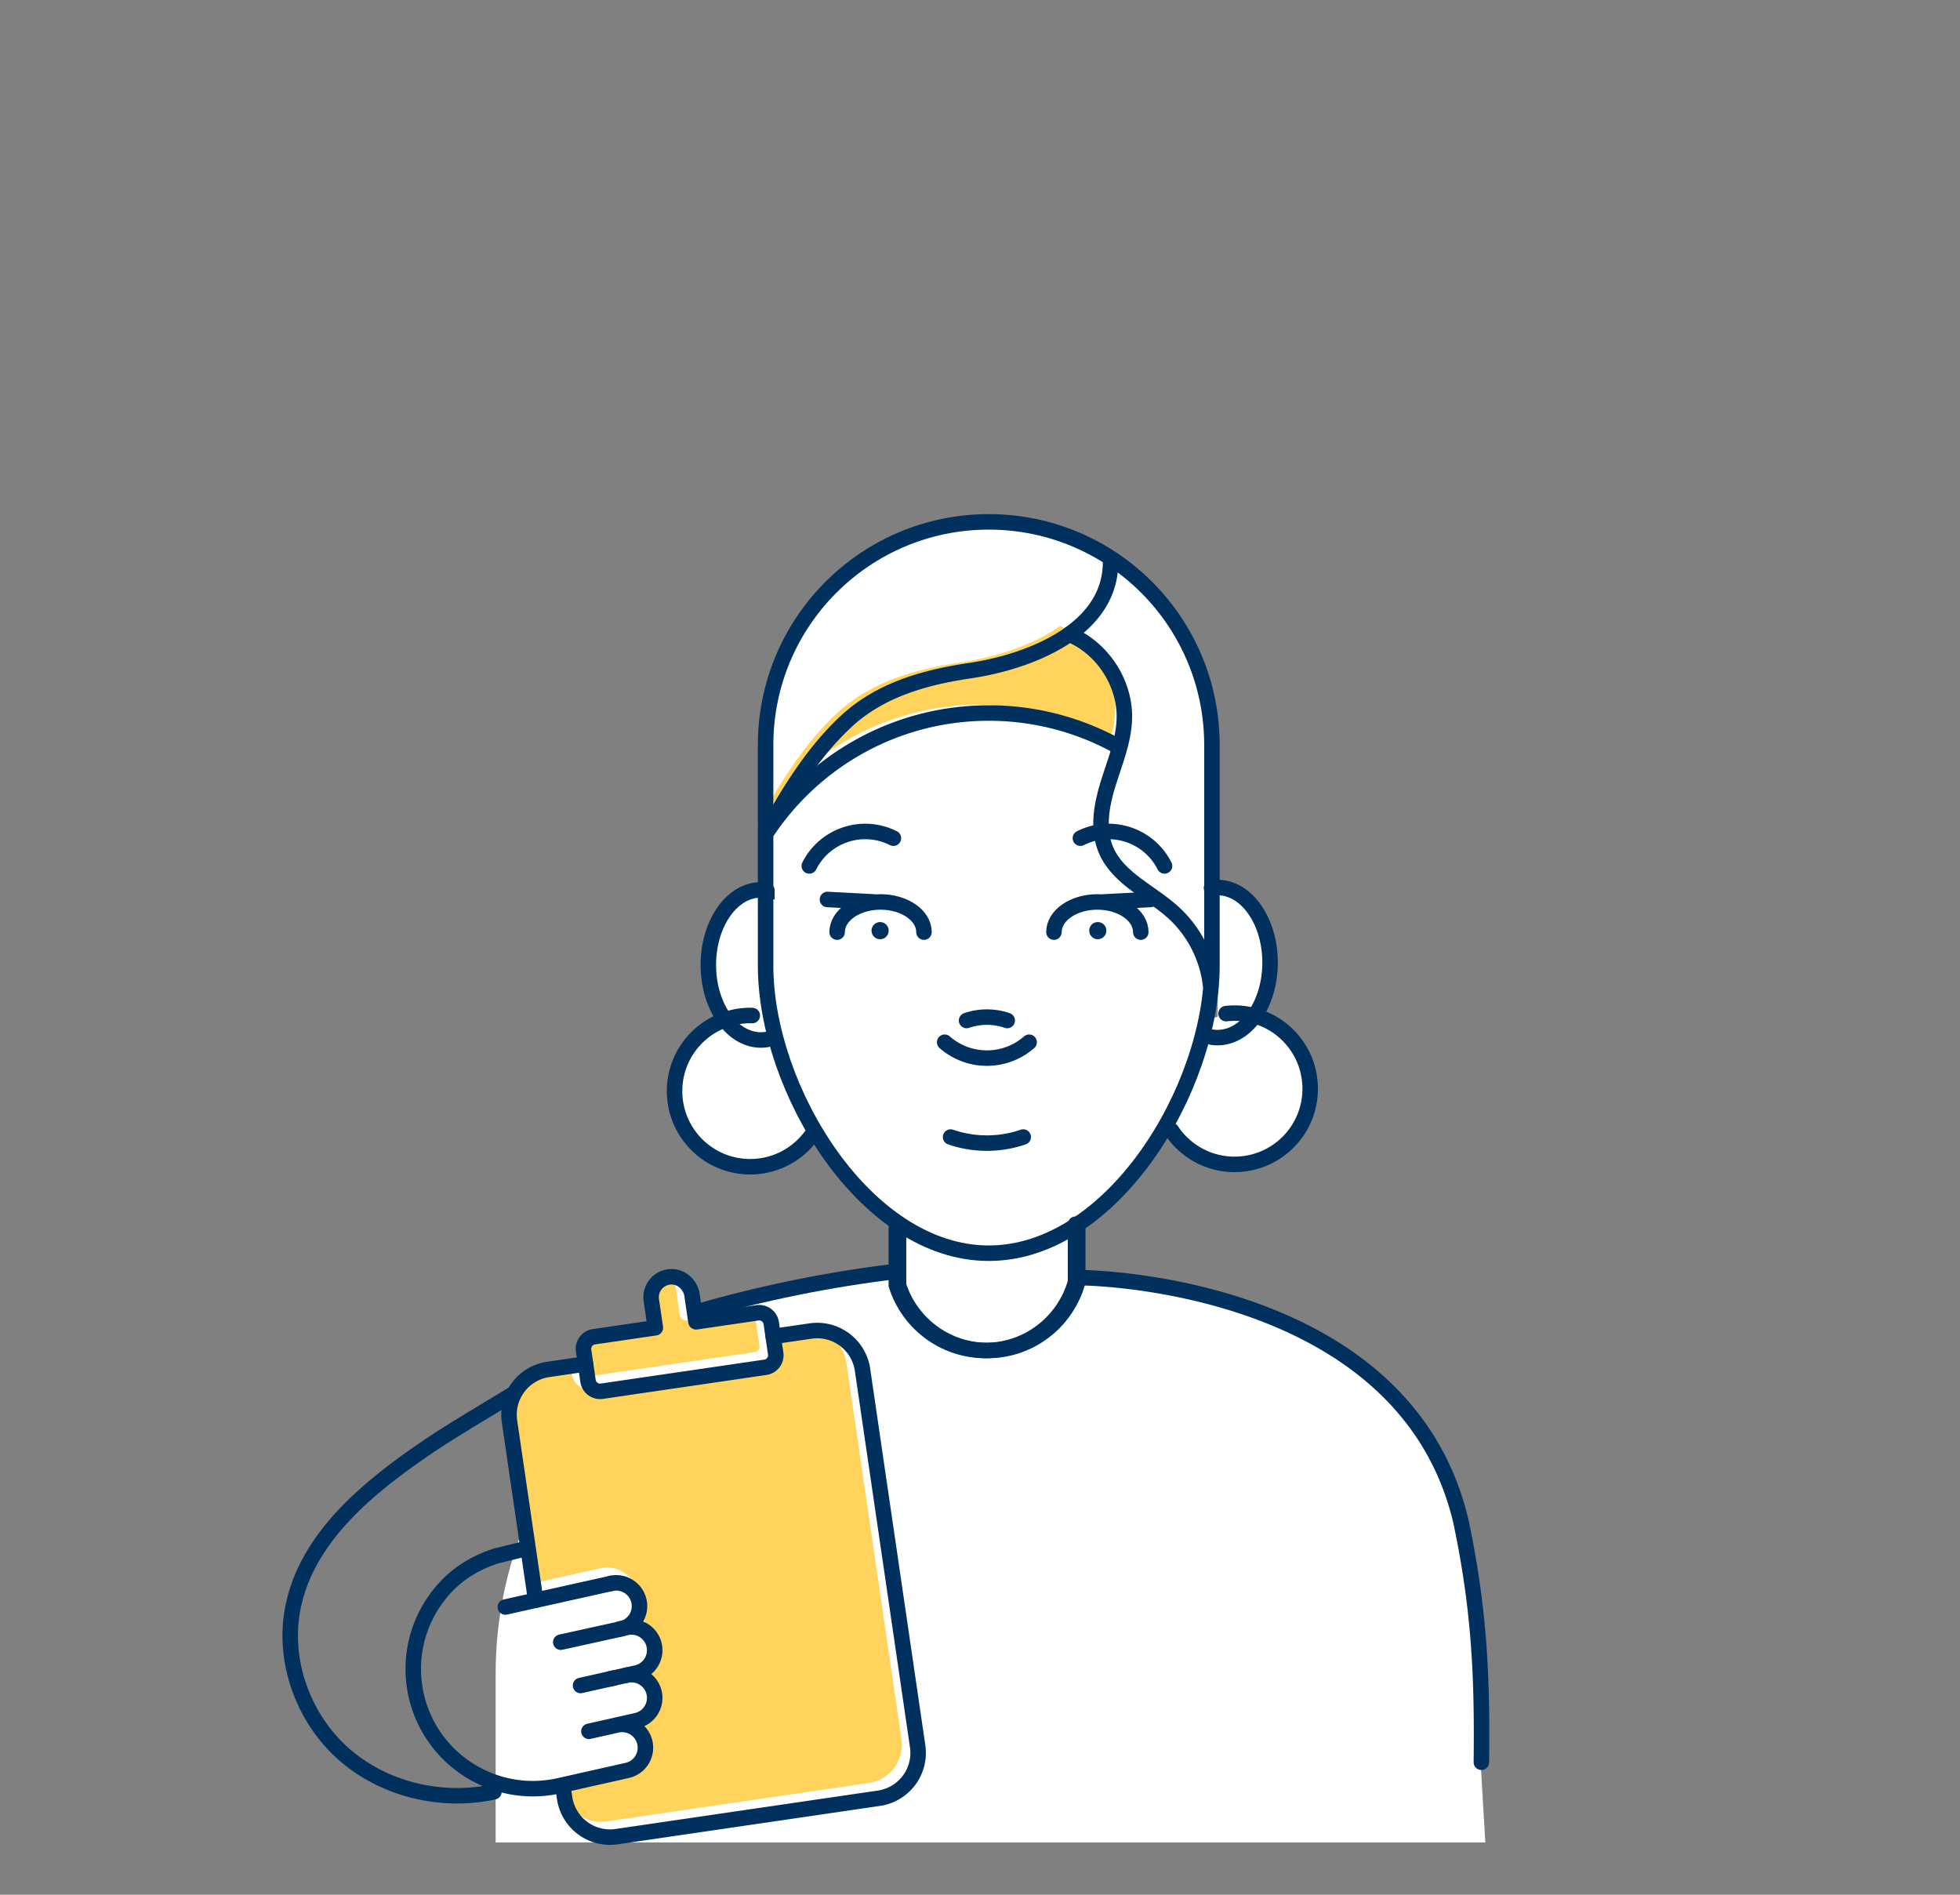 <svg xmlns="http://www.w3.org/2000/svg" width="300" height="290" viewBox="0 0 300 290">
	<rect x="0" y="0" width="300" height="290" fill="#808080" stroke="none"/>
	<g fill="none" fill-rule="evenodd">
		<g fill="#FFF" class="is-background-color">
			<path d="M151.343 79.875c-18.866 0-34.159 15.294-34.159 34.159v21.825c-.828-.01-1.61-.016-1.754-.016-4.441 0-8.04 5.14-8.04 11.483 0 6.345 3.599 11.486 8.04 11.486.17 0 1.232-.007 2.207-.023 5.506 14.888 16.734 33.022 33.706 33.022 18.865 0 34.159-25.15 34.159-44.016v-33.761c0-18.865-15.294-34.159-34.159-34.159m35.969 55.529c-.312 0-.62.024-.923.076v22.816c.303.052.611.076.923.076 4.44 0 8.04-5.14 8.04-11.486 0-6.342-3.6-11.482-8.04-11.482"/>
			<path d="M126.65 166.766c0 6.461-5.238 11.7-11.7 11.7-6.462 0-11.7-5.239-11.7-11.7 0-6.462 5.238-11.7 11.7-11.7 6.462 0 11.7 5.238 11.7 11.7m74.952 0c0 6.461-5.238 11.7-11.7 11.7-6.461 0-11.7-5.239-11.7-11.7 0-6.462 5.239-11.7 11.7-11.7 6.462 0 11.7 5.238 11.7 11.7M227.349 282H75.864v-25.83c0-33.497 27.154-60.652 60.65-60.652h32.915c27.127 0 55.659 21.299 55.659 48.426L227.349 282Z"/>
			<path d="M137.193 187.339v9.37c.123.387.262.768.416 1.14 2.154 5.197 7.264 8.851 13.224 8.851 5.751 0 10.71-3.402 12.987-8.31.324-.702.595-1.433.805-2.19v-8.825m-43.77 73.237-31.85 4.087a4.03 4.03 0 0 1-4.51-3.484l-5.96-46.45a4.03 4.03 0 0 1 3.485-4.509l31.85-4.086a4.03 4.03 0 0 1 4.51 3.484l5.96 46.449a4.03 4.03 0 0 1-3.485 4.51"/>
			<path d="m105.843 202.486-.595-4.054c-.25-1.709-1.787-3.012-3.502-2.806a3.14 3.14 0 0 0-2.732 3.574l.616 4.197a.014.014 0 0 1-.013.017l-9.395 1.38a1.864 1.864 0 0 0-1.573 2.113l.682 4.648a1.863 1.863 0 0 0 2.114 1.572l25.033-3.674a1.863 1.863 0 0 0 1.573-2.113l-.682-4.648a1.863 1.863 0 0 0-2.114-1.573l-9.395 1.379a.015.015 0 0 1-.017-.012"/>
		</g>
		<g fill="#FFD35C">
			<path d="M162.263 95.816c-4.418 3.134-10.367 4.855-15.183 5.571-.014 0-.024.005-.04.005-6.834 1.015-13.62 2.896-18.823 7.676-5.138 4.726-8.864 10.89-12.262 16.923l.194-.154a40.887 40.887 0 0 1 19.38-15.336 40.647 40.647 0 0 1 14.417-2.622c3.522 0 6.934.448 10.193 1.284a40.486 40.486 0 0 1 9.242 3.636l.647.169c.373-1.408.637-2.83.671-4.293.125-5.432-3.377-10.77-8.436-12.859m-73.18 110.025.219 1.503.1.676.283 1.925a.78.78 0 0 0 .88.657l3.736-.547 21.296-3.12a.775.775 0 0 0 .657-.88l-.095-.641-.587-4.005a.77.77 0 0 0-.88-.656l-9.397 1.373c-.025.004-.05.004-.075.004h-.005a1.072 1.072 0 0 1-.731-.208 1.114 1.114 0 0 1-.438-.727l-.592-4.054a2.265 2.265 0 0 0-1.015-1.582 1.968 1.968 0 0 0-1.054-.313c-.075 0-.15 0-.224.01a2.07 2.07 0 0 0-1.393.79 2.05 2.05 0 0 0-.413 1.384c0 .054.005.109.015.164l.612 4.198c.09.577-.313 1.14-.89 1.244l-8.407 1.234-1.025.149a.756.756 0 0 0-.512.303.765.765 0 0 0-.145.577l.08.542Z"/>
			<path d="M129.545 208.543a5.939 5.939 0 0 0-6.725-5.01l-4.641.682.224 1.527c.1.687-.04 1.373-.398 1.96-.045.08-.1.154-.155.229a2.922 2.922 0 0 1-1.94 1.154l-24.275 3.557-.756.11a2.96 2.96 0 0 1-3.348-2.492l-.224-1.523-1.01.144-3.626.532a5.92 5.92 0 0 0-4.353 3.04 5.892 5.892 0 0 0-.656 3.686l.676 4.616 1.015 6.944.363 2.498.786 5.357.726 4.955.269 1.845.502-.114 9.905-2.204a4.603 4.603 0 0 1 3.507.607 4.634 4.634 0 0 1 1.482 6.333 4.622 4.622 0 0 1 2.89 3.323 4.641 4.641 0 0 1-1.661 4.666 4.644 4.644 0 0 1 .035 7.273 4.459 4.459 0 0 1-1.1.66 4.603 4.603 0 0 1 1.308 2.319 4.654 4.654 0 0 1-3.517 5.556l-7.521 1.692-.015.005-1.358.303.144.995c.02.124.04.249.065.373.642 3.03 3.552 5.084 6.66 4.636l31.663-4.636 8.492-1.243a5.932 5.932 0 0 0 5.004-6.726l-8.437-57.63Z"/>
		</g>
		<path stroke="#00305D" stroke-linecap="round" stroke-width="2.371" d="M137.193 187.339v9.37c.123.387.262.768.416 1.14 2.154 5.197 7.264 8.851 13.224 8.851 5.751 0 10.71-3.402 12.987-8.31.324-.702.595-1.433.805-2.19v-8.825"/>
		<path stroke="#00305D" stroke-linecap="round" stroke-width="2.371" d="M151.343 191.811h0c-18.866 0-34.159-25.15-34.159-44.016v-33.761c0-18.865 15.293-34.159 34.16-34.159h0c18.864 0 34.158 15.294 34.158 34.159v33.761c0 18.865-15.294 44.016-34.159 44.016Z"/>
		<path stroke="#00305D" stroke-linecap="round" stroke-width="2.371" d="M145.5 174.032c1.74.601 3.609.927 5.554.927a17 17 0 0 0 5.56-.929m-2.446-17.835a9.524 9.524 0 0 0-3.111-.52c-1.09 0-2.138.183-3.114.52m-3.349 3.324a9.77 9.77 0 0 0 6.462 2.429 9.771 9.771 0 0 0 6.463-2.43m-20.774-31.23c-4.728-2.383-10.493-.48-12.876 4.248m-6.518-5.289c3.398-6.033 7.122-12.194 12.266-16.923 5.209-4.79 12.01-6.666 18.862-7.681 8.957-1.328 21.842-6.148 21.5-17.037"/>
		<path stroke="#00305D" stroke-linecap="round" stroke-width="2.371" d="M163.66 97.073c5.058 2.092 8.56 7.429 8.437 12.86-.078 3.478-1.484 6.767-2.51 10.094-1.025 3.327-1.659 7.024-.245 10.207 1.902 4.282 6.79 6.274 10.268 9.437 3.162 2.876 5.222 6.916 5.683 11.146"/>
		<path stroke="#00305D" stroke-linecap="round" stroke-width="2.371" d="M165.368 128.288c4.729-2.383 10.494-.48 12.876 4.248m-60.83-5.247c7.311-10.945 19.778-18.154 33.929-18.154h0a40.594 40.594 0 0 1 19.436 4.922m8.518 58.95c.424.642.918 1.251 1.483 1.816 4.52 4.52 11.848 4.52 16.367 0 4.52-4.52 4.52-11.848 0-16.367a11.55 11.55 0 0 0-9.483-3.317m-72.518.294a11.54 11.54 0 0 0-8.506 3.385c-4.52 4.52-4.52 11.848 0 16.367 4.52 4.52 11.848 4.52 16.367 0 .474-.474.898-.979 1.273-1.508"/>
		<path stroke="#00305D" stroke-linecap="round" stroke-linejoin="round" stroke-width="2.371" d="M137.529 187.339v9.37c.123.387.262.768.416 1.14 2.154 5.197 7.264 8.851 13.224 8.851 5.751 0 10.71-3.402 12.986-8.31.325-.702.596-1.433.806-2.19v-8.825"/>
		<path stroke="#00305D" stroke-linecap="round" stroke-width="2.371" d="M185.436 135.919a5.44 5.44 0 0 1 .923-.076c4.44 0 8.039 5.14 8.039 11.483 0 6.345-3.599 11.486-8.04 11.486-.311 0-.619-.024-.922-.076m-68.052-22.455a5.478 5.478 0 0 0-.923-.076c-4.44 0-8.04 5.14-8.04 11.483 0 6.346 3.6 11.486 8.04 11.486.312 0 .62-.024.923-.076m47.992 36.459s49.506.193 58.232 37.297c2.783 13.186 3.3 23.44 3.133 36.869"/>
		<path fill="#00305D" d="M134.715 141.13a1.311 1.311 0 1 0 1.306 1.306c0-.72-.585-1.306-1.306-1.306"/>
		<path stroke="#00305D" stroke-linecap="round" stroke-width="2.371" d="M128.133 142.667c0-2.551 2.975-4.62 6.645-4.62 3.67 0 6.646 2.069 6.646 4.62m-14.774-4.998 7.163.378"/>
		<path fill="#00305D" d="M168.027 141.13a1.311 1.311 0 1 1-1.306 1.306c0-.72.585-1.306 1.306-1.306"/>
		<path stroke="#00305D" stroke-linecap="round" stroke-width="2.371" d="M174.61 142.667c0-2.551-2.976-4.62-6.646-4.62-3.671 0-6.646 2.069-6.646 4.62m14.774-4.998-7.163.378"/>
		<path stroke="#00305D" stroke-linecap="round" stroke-linejoin="round" stroke-width="2.371" d="m79.677 229.112-1.693-11.558a7.014 7.014 0 0 1 5.925-7.957l5.716-.836m-8.798 28.207-1.15-7.856m1.876 12.812-.726-4.956m1.164 7.949-.438-2.993m36.793-37.369 5.716-.836a7.014 7.014 0 0 1 7.956 5.923l8.439 57.632a7.014 7.014 0 0 1-5.925 7.956l-40.154 5.879a7.014 7.014 0 0 1-7.956-5.924l-.245-1.68"/>
		<path stroke="#00305D" stroke-linecap="round" stroke-linejoin="round" stroke-width="2.371" d="m106.52 202.297-.593-4.054c-.25-1.709-1.786-3.013-3.5-2.807a3.14 3.14 0 0 0-2.735 3.573l.615 4.198a.015.015 0 0 1-.013.017l-9.396 1.375a1.864 1.864 0 0 0-1.573 2.114l.68 4.648a1.863 1.863 0 0 0 2.114 1.573l25.034-3.665a1.863 1.863 0 0 0 1.573-2.114l-.68-4.648a1.862 1.862 0 0 0-2.113-1.573l-9.396 1.375a.015.015 0 0 1-.017-.012ZM80.608 237l-4.755 1.17c-2.622.867-5.081 2.228-7.058 4.155-4.402 4.294-6.539 10.703-5.09 17.142 2.219 9.867 12.017 16.066 21.884 13.847l2.884-.648m1.668-7.677 4.305-.969a3.562 3.562 0 0 1 4.256 2.694h0a3.562 3.562 0 0 1-2.693 4.257l-7.536 1.694m.388-14.69 5.052-1.136m1.952-.44a3.562 3.562 0 0 1 4.257 2.693h0a3.562 3.562 0 0 1-2.694 4.257l-4.067.915"/>
		<path stroke="#00305D" stroke-linecap="round" stroke-linejoin="round" stroke-width="2.371" d="m93.36 256.965 4.07-.915a3.562 3.562 0 0 0 2.692-4.257h0a3.561 3.561 0 0 0-4.256-2.693l-1.004.226m-17.515-3.364 16.192-3.609"/>
		<path stroke="#00305D" stroke-linecap="round" stroke-linejoin="round" stroke-width="2.371" d="M93.539 242.353a3.562 3.562 0 0 1 4.256 2.693h0a3.562 3.562 0 0 1-2.693 4.256l-9.269 2.041"/>
		<path stroke="#00305D" stroke-linecap="round" stroke-width="2.371" d="M78.304 213.496c-3.577 2.173-9.133 5.44-12.597 7.785-9.22 6.239-18.786 13.967-20.895 24.897-1.558 8.07 1.606 16.8 7.754 22.254 6.148 5.454 15.003 7.568 23.033 5.816m31.277-73.52c9.886-2.845 20-4.897 30.214-6.13"/>
	</g>
</svg>
